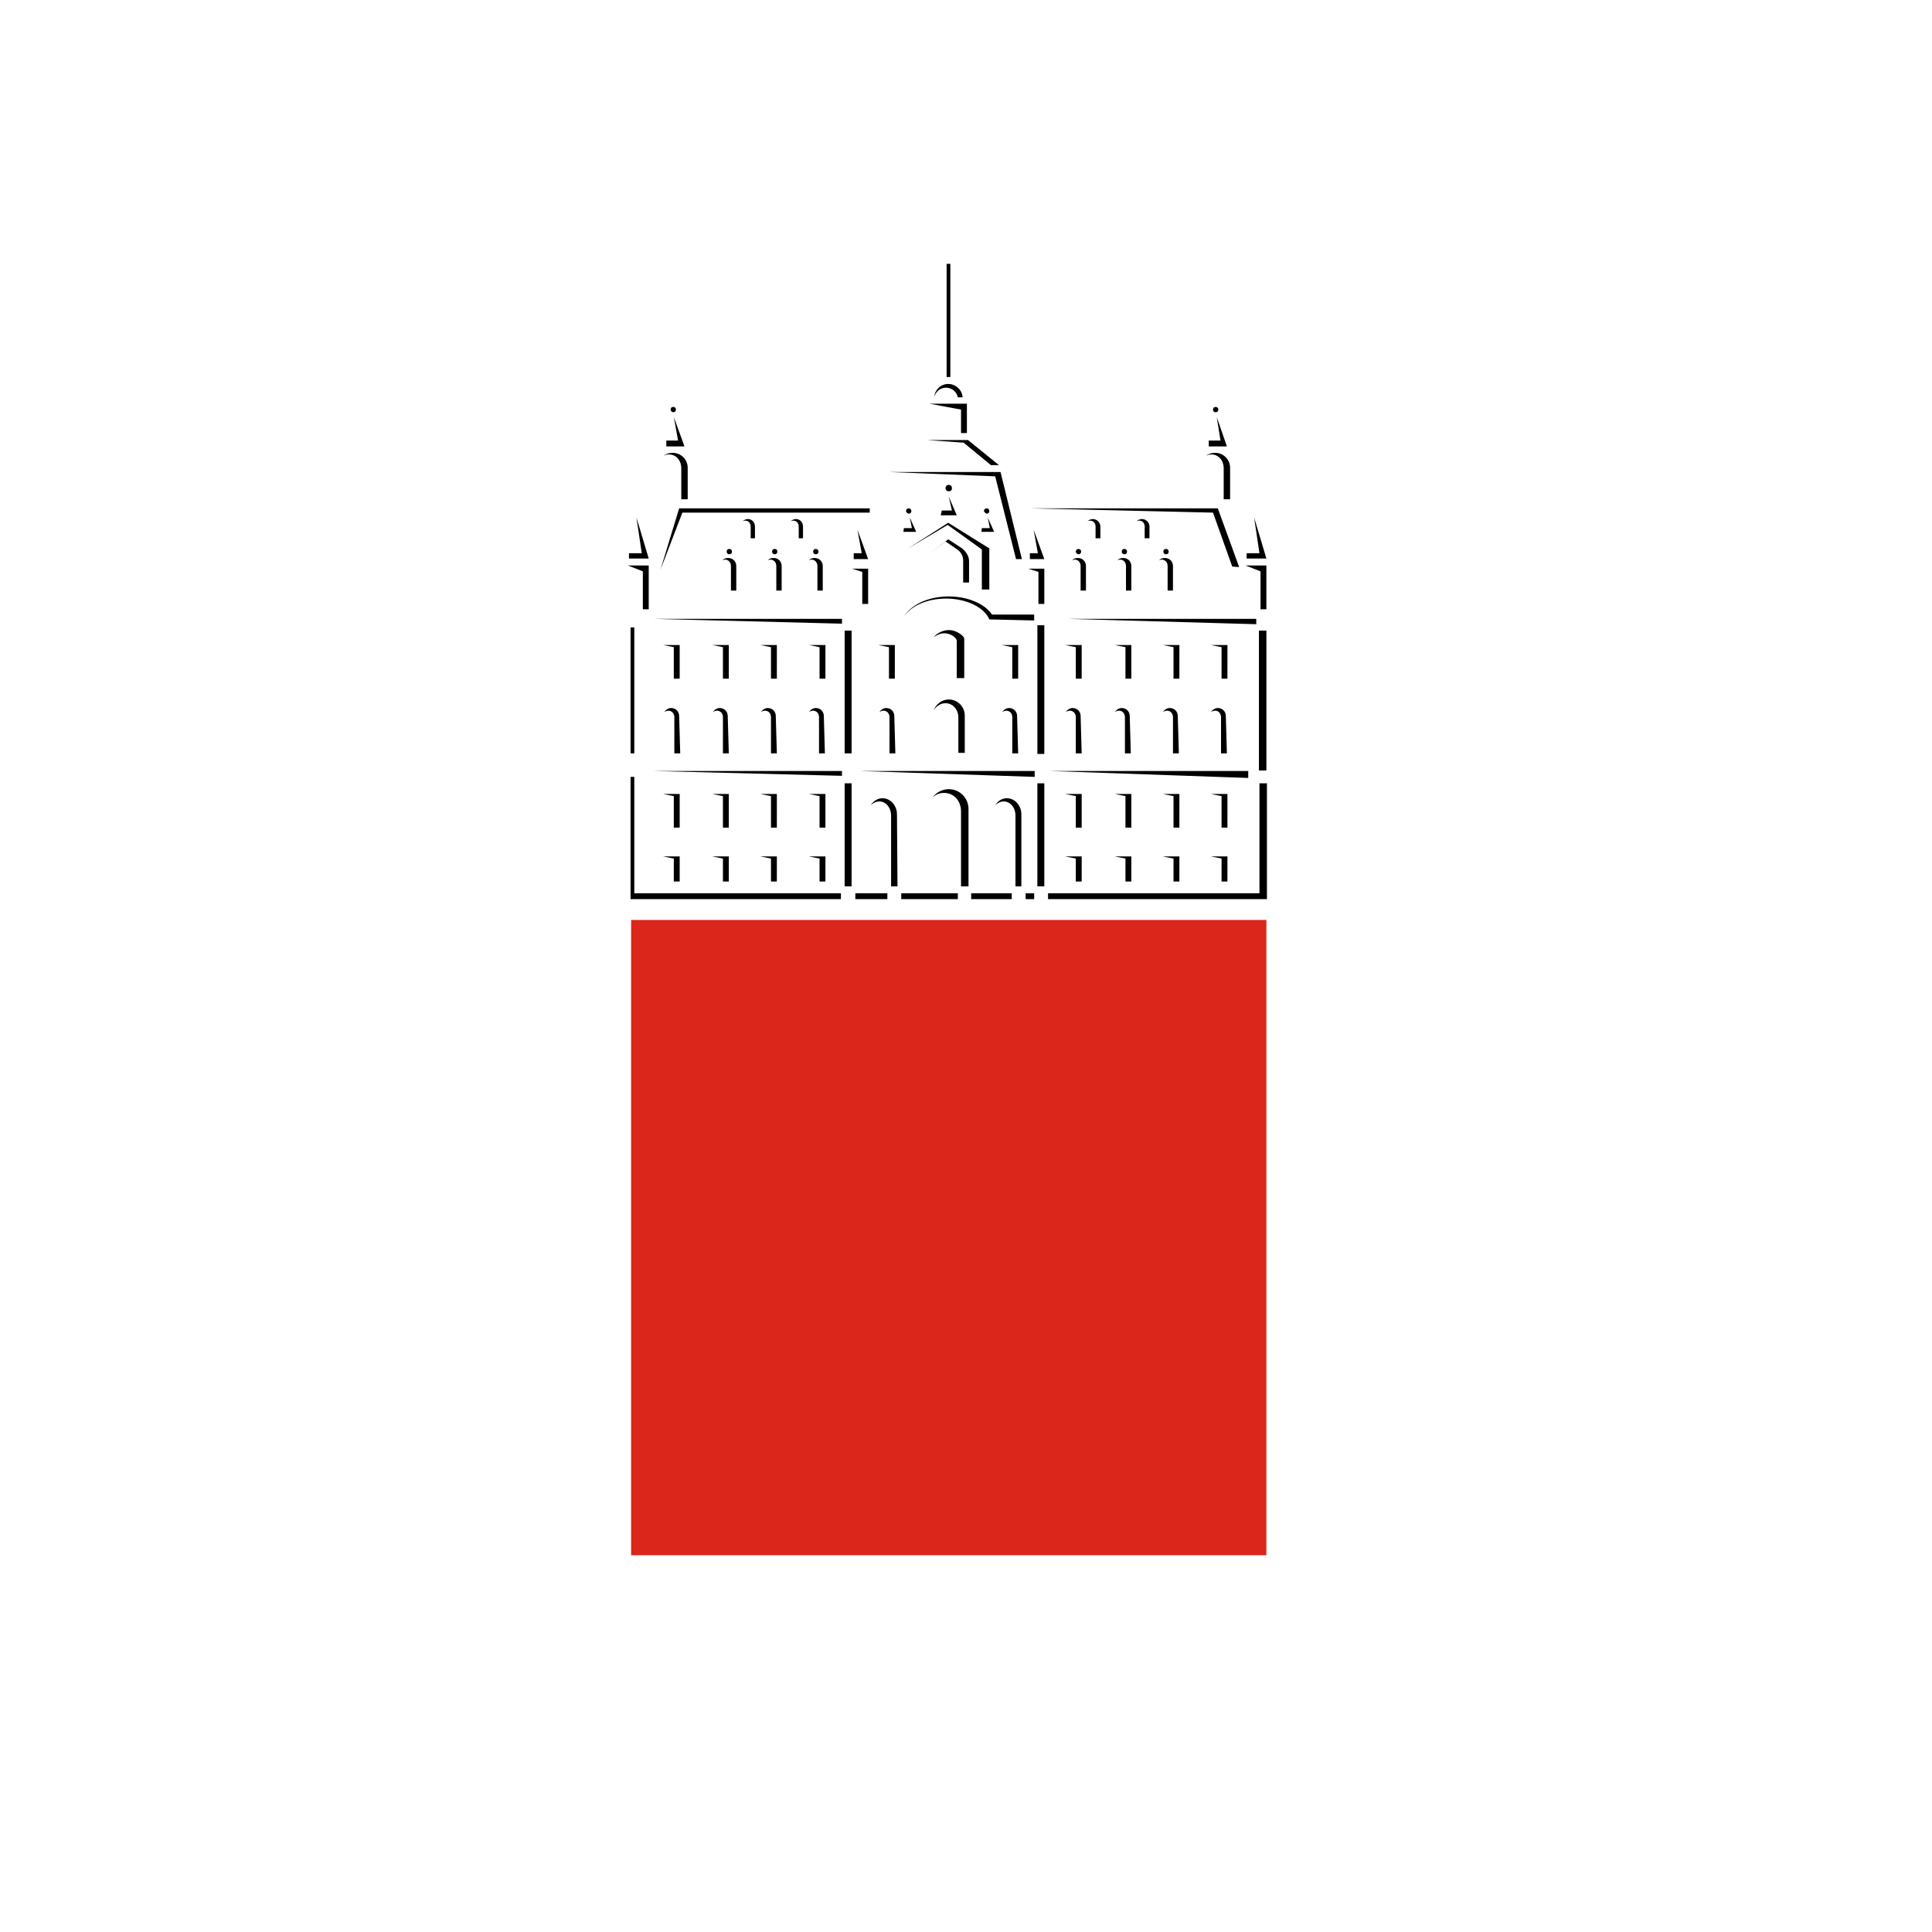 <?xml version="1.0" encoding="UTF-8" standalone="no"?>
<svg
   xmlns:dc="http://purl.org/dc/elements/1.1/"
   xmlns:cc="http://creativecommons.org/ns#"
   xmlns:rdf="http://www.w3.org/1999/02/22-rdf-syntax-ns#"
   xmlns:svg="http://www.w3.org/2000/svg"
   xmlns="http://www.w3.org/2000/svg"
   xmlns:sodipodi="http://sodipodi.sourceforge.net/DTD/sodipodi-0.dtd"
   xmlns:inkscape="http://www.inkscape.org/namespaces/inkscape"
   width="200"
   height="200"
   viewBox="0 0 160 160"
   version="1.1"
   id="svg4656"
   sodipodi:docname="uni-lj.svg"
   inkscape:version="0.92.4 5da689c313, 2019-01-14">
  <rect x="0" y="0" width="160" height="160" fill="#333333" stroke="none"/>
  <defs
     id="defs4660" />
  <sodipodi:namedview
     pagecolor="#ffffff"
     bordercolor="#666666"
     borderopacity="1"
     objecttolerance="10"
     gridtolerance="10"
     guidetolerance="10"
     inkscape:pageopacity="0"
     inkscape:pageshadow="2"
     inkscape:window-width="1920"
     inkscape:window-height="1025"
     id="namedview4658"
     showgrid="false"
     inkscape:zoom="4"
     inkscape:cx="99.828203"
     inkscape:cy="100.08295"
     inkscape:window-x="0"
     inkscape:window-y="27"
     inkscape:window-maximized="1"
     inkscape:current-layer="UL_Lsvg"
     scale-x="0.8" />
  <!-- Generator: Sketch 54 (76480) - https://sketchapp.com -->
  <title
     id="title4610">logos/9</title>
  <desc
     id="desc4612">Created with Sketch.</desc>
  <g
     id="logos/9"
     style="fill:none;fill-rule:evenodd;stroke:none;stroke-width:1"
     transform="translate(-99.116,30.748)">
    <g
       id="UL_Lsvg"
       transform="translate(45,10)">
      <rect
         style="opacity:1;fill:#ffffff;fill-opacity:1;stroke:#ffffff;stroke-width:0.971;stroke-opacity:1"
         id="rect4664"
         width="159.03"
         height="159.03"
         x="54.601"
         y="-40.263"
         ry="0" />
      <g
         id="g4652"
         transform="translate(105.939,-19.03)">
        <rect
           id="Rectangle"
           x="0.442"
           y="54.469"
           width="52.612"
           height="52.612"
           style="fill:#da261b" />
        <path
           d="M 34.662,30.064 V 40.719 H 34.088 V 30.064 Z m -4.333,-0.884 h 3.493 v 0.486 l -3.714,-0.088 c -0.398,-0.973 -1.857,-1.724 -3.581,-1.724 -1.636,0 -3.006,0.663 -3.493,1.547 0.486,-0.973 1.945,-1.724 3.714,-1.724 1.592,0 3.006,0.619 3.581,1.503 z M 26.704,10.08 c 0.619,0 1.15,0.486 1.194,1.105 h -0.398 c -0.088,-0.442 -0.486,-0.796 -0.973,-0.796 -0.486,0 -0.84,0.309 -0.973,0.752 0.044,-0.575 0.531,-1.061 1.15,-1.061 z m 23.079,5.173 h -1.503 v -0.486 h 0.973 l -0.309,-1.945 z m 0.221,4.377 h -0.486 v -2.564 c 0,-0.663 -0.442,-1.15 -1.017,-1.15 -0.177,0 -0.354,0.044 -0.486,0.133 0.221,-0.177 0.486,-0.265 0.796,-0.265 0.707,0 1.238,0.575 1.238,1.238 v 2.609 z M 48.633,12.203 c 0,-0.133 0.088,-0.221 0.221,-0.221 0.133,0 0.221,0.088 0.221,0.221 0,0.133 -0.088,0.221 -0.221,0.221 -0.133,0 -0.221,-0.088 -0.221,-0.221 z M 4.863,15.253 H 3.36 V 14.767 H 4.333 L 3.979,12.822 Z m 0.221,4.377 H 4.598 v -2.564 c 0,-0.663 -0.442,-1.15 -1.017,-1.15 -0.177,0 -0.354,0.044 -0.486,0.133 0.221,-0.177 0.486,-0.265 0.796,-0.265 0.707,0 1.238,0.575 1.238,1.238 v 2.609 z m -1.371,-7.428 c 0,-0.133 0.088,-0.221 0.221,-0.221 0.133,0 0.221,0.088 0.221,0.221 0,0.133 -0.088,0.221 -0.221,0.221 -0.088,0 -0.221,-0.088 -0.221,-0.221 z M 45.317,27.19 h -0.442 v -2.034 c 0,-0.309 -0.221,-0.531 -0.486,-0.531 -0.088,0 -0.177,0.044 -0.221,0.044 0.133,-0.133 0.309,-0.177 0.486,-0.177 0.398,0 0.663,0.309 0.663,0.663 z m -0.796,-3.227 c 0,-0.133 0.088,-0.221 0.221,-0.221 0.133,0 0.221,0.088 0.221,0.221 0,0.133 -0.088,0.221 -0.221,0.221 -0.133,0 -0.221,-0.088 -0.221,-0.221 z m -2.653,3.227 h -0.442 v -2.034 c 0,-0.309 -0.221,-0.531 -0.486,-0.531 -0.088,0 -0.177,0.044 -0.221,0.044 0.133,-0.133 0.309,-0.177 0.486,-0.177 0.398,0 0.663,0.309 0.663,0.663 z M 41.073,23.963 c 0,-0.133 0.088,-0.221 0.221,-0.221 0.133,0 0.221,0.088 0.221,0.221 0,0.133 -0.088,0.221 -0.221,0.221 -0.133,0 -0.221,-0.088 -0.221,-0.221 z m 2.299,-1.105 h -0.398 v -0.973 c 0,-0.265 -0.177,-0.486 -0.442,-0.486 -0.088,0 -0.133,0 -0.221,0.044 0.088,-0.088 0.265,-0.177 0.442,-0.177 0.309,0 0.619,0.265 0.619,0.619 z m -5.261,4.333 h -0.442 v -2.034 c 0,-0.309 -0.221,-0.531 -0.486,-0.531 -0.088,0 -0.177,0.044 -0.221,0.044 0.133,-0.133 0.309,-0.177 0.486,-0.177 0.398,0 0.663,0.309 0.663,0.663 z m -0.84,-3.227 c 0,-0.133 0.088,-0.221 0.221,-0.221 0.133,0 0.221,0.088 0.221,0.221 0,0.133 -0.088,0.221 -0.221,0.221 -0.088,0 -0.221,-0.088 -0.221,-0.221 z m 2.034,-1.105 h -0.398 v -0.973 c 0,-0.265 -0.177,-0.486 -0.442,-0.486 -0.088,0 -0.133,0 -0.221,0.044 0.088,-0.088 0.265,-0.177 0.442,-0.177 0.309,0 0.619,0.265 0.619,0.619 z m -24.582,0 h -0.398 v -0.973 c 0,-0.265 -0.177,-0.486 -0.442,-0.486 -0.088,0 -0.133,0 -0.221,0.044 0.088,-0.088 0.265,-0.177 0.442,-0.177 0.309,0 0.575,0.265 0.575,0.619 v 0.973 z m -3.979,0 h -0.398 v -0.973 c 0,-0.265 -0.177,-0.486 -0.442,-0.486 -0.088,0 -0.133,0 -0.221,0.044 0.088,-0.088 0.265,-0.177 0.442,-0.177 0.309,0 0.575,0.265 0.575,0.619 v 0.973 z M 9.152,27.19 H 8.71 v -2.034 c 0,-0.309 -0.221,-0.531 -0.486,-0.531 -0.088,0 -0.177,0.044 -0.221,0.044 0.133,-0.133 0.309,-0.177 0.486,-0.177 0.398,0 0.663,0.309 0.663,0.663 z M 8.356,23.963 c 0,-0.133 0.088,-0.221 0.221,-0.221 0.133,0 0.221,0.088 0.221,0.221 0,0.133 -0.088,0.221 -0.221,0.221 -0.133,0 -0.221,-0.088 -0.221,-0.221 z m 4.554,3.227 H 12.468 v -2.034 c 0,-0.309 -0.221,-0.531 -0.486,-0.531 -0.088,0 -0.177,0.044 -0.221,0.044 0.133,-0.133 0.309,-0.177 0.486,-0.177 0.398,0 0.663,0.309 0.663,0.663 z m -0.796,-3.227 c 0,-0.133 0.088,-0.221 0.221,-0.221 0.133,0 0.221,0.088 0.221,0.221 0,0.133 -0.088,0.221 -0.221,0.221 -0.133,0 -0.221,-0.088 -0.221,-0.221 z m 4.2,3.227 h -0.442 v -2.034 c 0,-0.309 -0.221,-0.531 -0.486,-0.531 -0.088,0 -0.177,0.044 -0.221,0.044 0.133,-0.133 0.309,-0.177 0.486,-0.177 0.398,0 0.663,0.309 0.663,0.663 z M 15.518,23.963 c 0,-0.133 0.088,-0.221 0.221,-0.221 0.133,0 0.221,0.088 0.221,0.221 0,0.133 -0.088,0.221 -0.221,0.221 -0.133,0 -0.221,-0.088 -0.221,-0.221 z M 4.51,40.675 H 4.023 v -3.006 c 0,-0.309 -0.221,-0.531 -0.486,-0.531 -0.133,0 -0.265,0.044 -0.354,0.133 0.133,-0.221 0.354,-0.354 0.575,-0.354 0.398,0 0.663,0.309 0.663,0.663 z m 4.023,0 H 8.047 v -3.006 c 0,-0.309 -0.221,-0.531 -0.486,-0.531 -0.133,0 -0.265,0.044 -0.354,0.133 0.133,-0.221 0.354,-0.354 0.575,-0.354 0.398,0 0.663,0.309 0.663,0.663 z m 3.979,0 h -0.486 v -3.006 c 0,-0.309 -0.221,-0.531 -0.486,-0.531 -0.133,0 -0.265,0.044 -0.354,0.133 0.133,-0.221 0.354,-0.354 0.575,-0.354 0.398,0 0.663,0.309 0.663,0.663 z m 3.979,0 h -0.486 v -3.006 c 0,-0.309 -0.221,-0.531 -0.486,-0.531 -0.133,0 -0.265,0.044 -0.354,0.133 0.133,-0.221 0.354,-0.354 0.575,-0.354 0.398,0 0.663,0.309 0.663,0.663 z m 33.292,0 h -0.486 v -3.006 c 0,-0.309 -0.221,-0.531 -0.486,-0.531 -0.133,0 -0.265,0.044 -0.354,0.133 0.133,-0.221 0.354,-0.354 0.575,-0.354 0.398,0 0.663,0.309 0.663,0.663 z m -3.979,0 h -0.486 v -3.006 c 0,-0.309 -0.221,-0.531 -0.486,-0.531 -0.133,0 -0.265,0.044 -0.354,0.133 0.133,-0.221 0.354,-0.354 0.575,-0.354 0.398,0 0.663,0.309 0.663,0.663 z m -3.979,0 h -0.486 v -3.006 c 0,-0.309 -0.221,-0.531 -0.486,-0.531 -0.133,0 -0.265,0.044 -0.354,0.133 0.133,-0.221 0.354,-0.354 0.575,-0.354 0.398,0 0.663,0.309 0.663,0.663 z m -4.068,0 h -0.486 v -3.006 c 0,-0.309 -0.221,-0.531 -0.486,-0.531 -0.133,0 -0.265,0.044 -0.354,0.133 0.133,-0.221 0.354,-0.354 0.575,-0.354 0.398,0 0.663,0.309 0.663,0.663 z m -15.43,0 h -0.486 v -3.006 c 0,-0.309 -0.221,-0.531 -0.486,-0.531 -0.133,0 -0.265,0.044 -0.354,0.133 0.133,-0.221 0.354,-0.354 0.575,-0.354 0.398,0 0.663,0.309 0.663,0.663 z m 5.217,0 v -2.962 c 0,-0.707 -0.486,-1.194 -1.061,-1.194 -0.398,0 -0.752,0.221 -0.973,0.575 0.177,-0.486 0.663,-0.884 1.238,-0.884 0.752,0 1.326,0.619 1.326,1.326 v 3.095 h -0.531 z m 4.952,0 h -0.486 v -3.006 c 0,-0.309 -0.221,-0.531 -0.486,-0.531 -0.133,0 -0.265,0.044 -0.354,0.133 0.133,-0.221 0.354,-0.354 0.575,-0.354 0.398,0 0.663,0.309 0.663,0.663 z m -9.992,11.009 h -0.531 v -5.836 c 0,-0.707 -0.442,-1.194 -0.973,-1.194 -0.265,0 -0.531,0.133 -0.707,0.309 0.221,-0.354 0.575,-0.575 0.973,-0.575 0.663,0 1.194,0.619 1.194,1.326 z m 10.257,0 H 32.275 v -5.836 c 0,-0.707 -0.442,-1.194 -0.973,-1.194 -0.265,0 -0.531,0.133 -0.707,0.309 0.221,-0.354 0.575,-0.575 0.973,-0.575 0.663,0 1.194,0.619 1.194,1.326 z m -4.377,0 h -0.619 v -6.19 c 0,-0.928 -0.619,-1.547 -1.415,-1.547 -0.354,0 -0.663,0.133 -0.928,0.354 0.309,-0.398 0.796,-0.663 1.326,-0.663 0.928,0 1.636,0.752 1.636,1.636 z m 1.061,-29.357 0.044,-0.309 h 0.663 l -0.177,-0.884 0.531,1.194 z m 0.221,-1.724 c 0,-0.133 0.088,-0.221 0.221,-0.221 0.133,0 0.221,0.088 0.221,0.221 0,0.133 -0.088,0.221 -0.221,0.221 -0.088,-0.044 -0.221,-0.133 -0.221,-0.221 z M 1.901,24.538 H 0.265 V 24.096 H 1.326 L 0.884,21.133 Z m 0,4.2 H 1.415 V 25.599 L 0.177,25.113 H 1.901 Z m 51.153,-4.2 h -1.636 v -0.442 h 1.061 l -0.442,-2.962 z m 0,4.2 h -0.486 v -3.139 l -1.238,-0.486 h 1.724 z M 34.662,24.582 h -1.194 v -0.486 h 0.663 l -0.354,-1.945 z m 0,3.714 h -0.486 v -2.653 l -0.84,-0.265 h 1.326 z M 20.072,24.582 h -1.194 v -0.486 h 0.663 l -0.354,-1.945 z m 0,3.714 h -0.486 v -2.653 l -0.84,-0.265 h 1.326 z M 49.827,51.286 h -0.486 v -1.901 l -0.884,-0.177 h 1.371 z m -3.979,0 H 45.362 v -1.901 l -0.884,-0.177 h 1.371 z m -3.979,0 h -0.486 v -1.901 l -0.884,-0.177 h 1.371 z m -4.112,0 h -0.486 v -1.901 l -0.884,-0.177 h 1.371 z m -21.222,0 h -0.486 v -1.901 l -0.884,-0.177 h 1.371 z m -4.023,0 h -0.486 v -1.901 l -0.884,-0.177 h 1.371 z m -3.979,0 H 8.047 V 49.385 L 7.162,49.208 h 1.371 z m -4.068,0 H 3.979 V 49.385 L 3.095,49.208 h 1.371 z M 49.827,46.821 h -0.486 v -2.609 l -0.884,-0.177 h 1.371 z m -3.979,0 H 45.362 v -2.609 l -0.884,-0.177 h 1.371 z m -3.979,0 h -0.486 v -2.609 l -0.884,-0.177 h 1.371 z m -4.112,0 h -0.486 v -2.609 l -0.884,-0.177 h 1.371 z m -21.222,0 h -0.486 v -2.609 l -0.884,-0.177 h 1.371 z m -4.023,0 h -0.486 v -2.609 l -0.884,-0.177 h 1.371 z m -3.979,0 H 8.047 V 44.212 L 7.162,44.035 h 1.371 z m -4.068,0 H 3.979 V 44.212 L 3.095,44.035 h 1.371 z M 49.827,34.485 H 49.341 V 31.877 l -0.884,-0.177 h 1.371 z m -3.979,0 H 45.362 V 31.877 l -0.884,-0.177 h 1.371 z m -3.979,0 H 41.383 V 31.877 l -0.884,-0.177 h 1.371 z m -4.112,0 H 37.271 V 31.877 l -0.884,-0.177 h 1.371 z m -5.261,0 H 32.01 V 31.877 l -0.884,-0.177 h 1.371 z m -10.213,0 H 21.797 V 31.877 l -0.884,-0.177 h 1.371 z m -5.748,0 H 16.049 V 31.877 l -0.884,-0.177 h 1.371 z m -4.023,0 H 12.026 V 31.877 l -0.884,-0.177 h 1.371 z m -3.979,0 H 8.047 V 31.877 L 7.162,31.7 H 8.533 Z M 51.551,42.709 35.149,42.134 H 51.551 Z M 2.874,25.466 4.421,20.382 H 20.205 v 0.354 H 4.686 Z M 2.343,42.134 H 17.906 v 0.398 z m 15.784,9.55 v -8.533 h 0.575 v 8.533 z M 2.343,29.534 H 17.906 v 0.398 z M 18.127,40.675 V 30.506 h 0.575 V 40.675 Z M 4.465,34.485 H 3.979 V 31.877 L 3.095,31.7 h 1.371 z m 18.525,-12.158 0.044,-0.309 h 0.663 l -0.177,-0.884 0.531,1.194 z m 0.221,-1.724 c 0,-0.133 0.088,-0.221 0.221,-0.221 0.133,0 0.221,0.088 0.221,0.221 0,0.133 -0.088,0.221 -0.221,0.221 -0.133,-0.044 -0.221,-0.133 -0.221,-0.221 z m 2.874,0.354 0.088,-0.398 h 0.84 l -0.265,-1.15 0.663,1.547 z m 0.398,-2.255 c 0,-0.133 0.088,-0.265 0.265,-0.265 0.133,0 0.265,0.088 0.265,0.265 0,0.177 -0.088,0.265 -0.265,0.265 -0.177,0 -0.265,-0.133 -0.265,-0.265 z m -3.095,4.996 3.316,-2.122 3.404,2.122 v 3.404 H 29.49 V 23.786 L 26.66,21.752 Z M 50.225,25.201 48.633,20.736 33.513,20.382 h 15.518 l 1.768,4.863 z M 19.409,42.134 h 14.457 v 0.486 z m 15.253,9.55 h -0.575 v -8.533 h 0.575 z M 0.398,40.675 V 30.241 H 0.707 V 40.675 Z M 21.841,17.375 h 9.196 l 1.768,7.207 h -0.486 l -1.724,-6.853 z m 3.095,-2.653 h 3.404 l 2.564,2.078 H 30.241 L 27.986,14.944 Z M 26.572,9.506 V 0.133 h 0.309 V 9.506 Z m 1.194,4.686 v -1.99 l -2.609,-0.486 h 3.095 v 2.432 h -0.486 z m -2.653,9.948 1.592,-1.194 1.15,0.752 c 0.309,0.265 0.575,0.619 0.575,1.061 v 1.768 H 27.942 V 24.715 c 0,-0.398 -0.177,-0.707 -0.486,-0.928 l -0.973,-0.663 z m 0.398,6.897 c 0.177,-0.221 0.663,-0.575 1.238,-0.575 0.707,0 1.282,0.531 1.282,0.707 v 3.272 h -0.619 v -3.095 c 0,-0.177 -0.398,-0.619 -1.061,-0.619 -0.309,0 -0.619,0.177 -0.84,0.309 z m 11.141,-1.503 h 15.563 v 0.442 z M 52.436,42.09 V 30.506 h 0.619 V 42.09 Z m 0.619,10.655 H 34.972 v -0.486 h 17.508 v -9.108 h 0.619 v 9.594 z m -19.232,0 h -0.707 v -0.486 h 0.707 z m -1.857,0 H 28.605 v -0.486 h 3.36 z m -4.465,0 h -4.686 v -0.486 h 4.686 z m -5.836,0 h -2.653 v -0.486 h 2.653 z m -3.802,0 H 0.398 V 42.621 h 0.309 v 9.638 H 17.818 v 0.486 z"
           id="path4650"
           inkscape:connector-curvature="0"
           style="fill:#000000;fill-rule:nonzero" />
      </g>
    </g>
  </g>
</svg>
